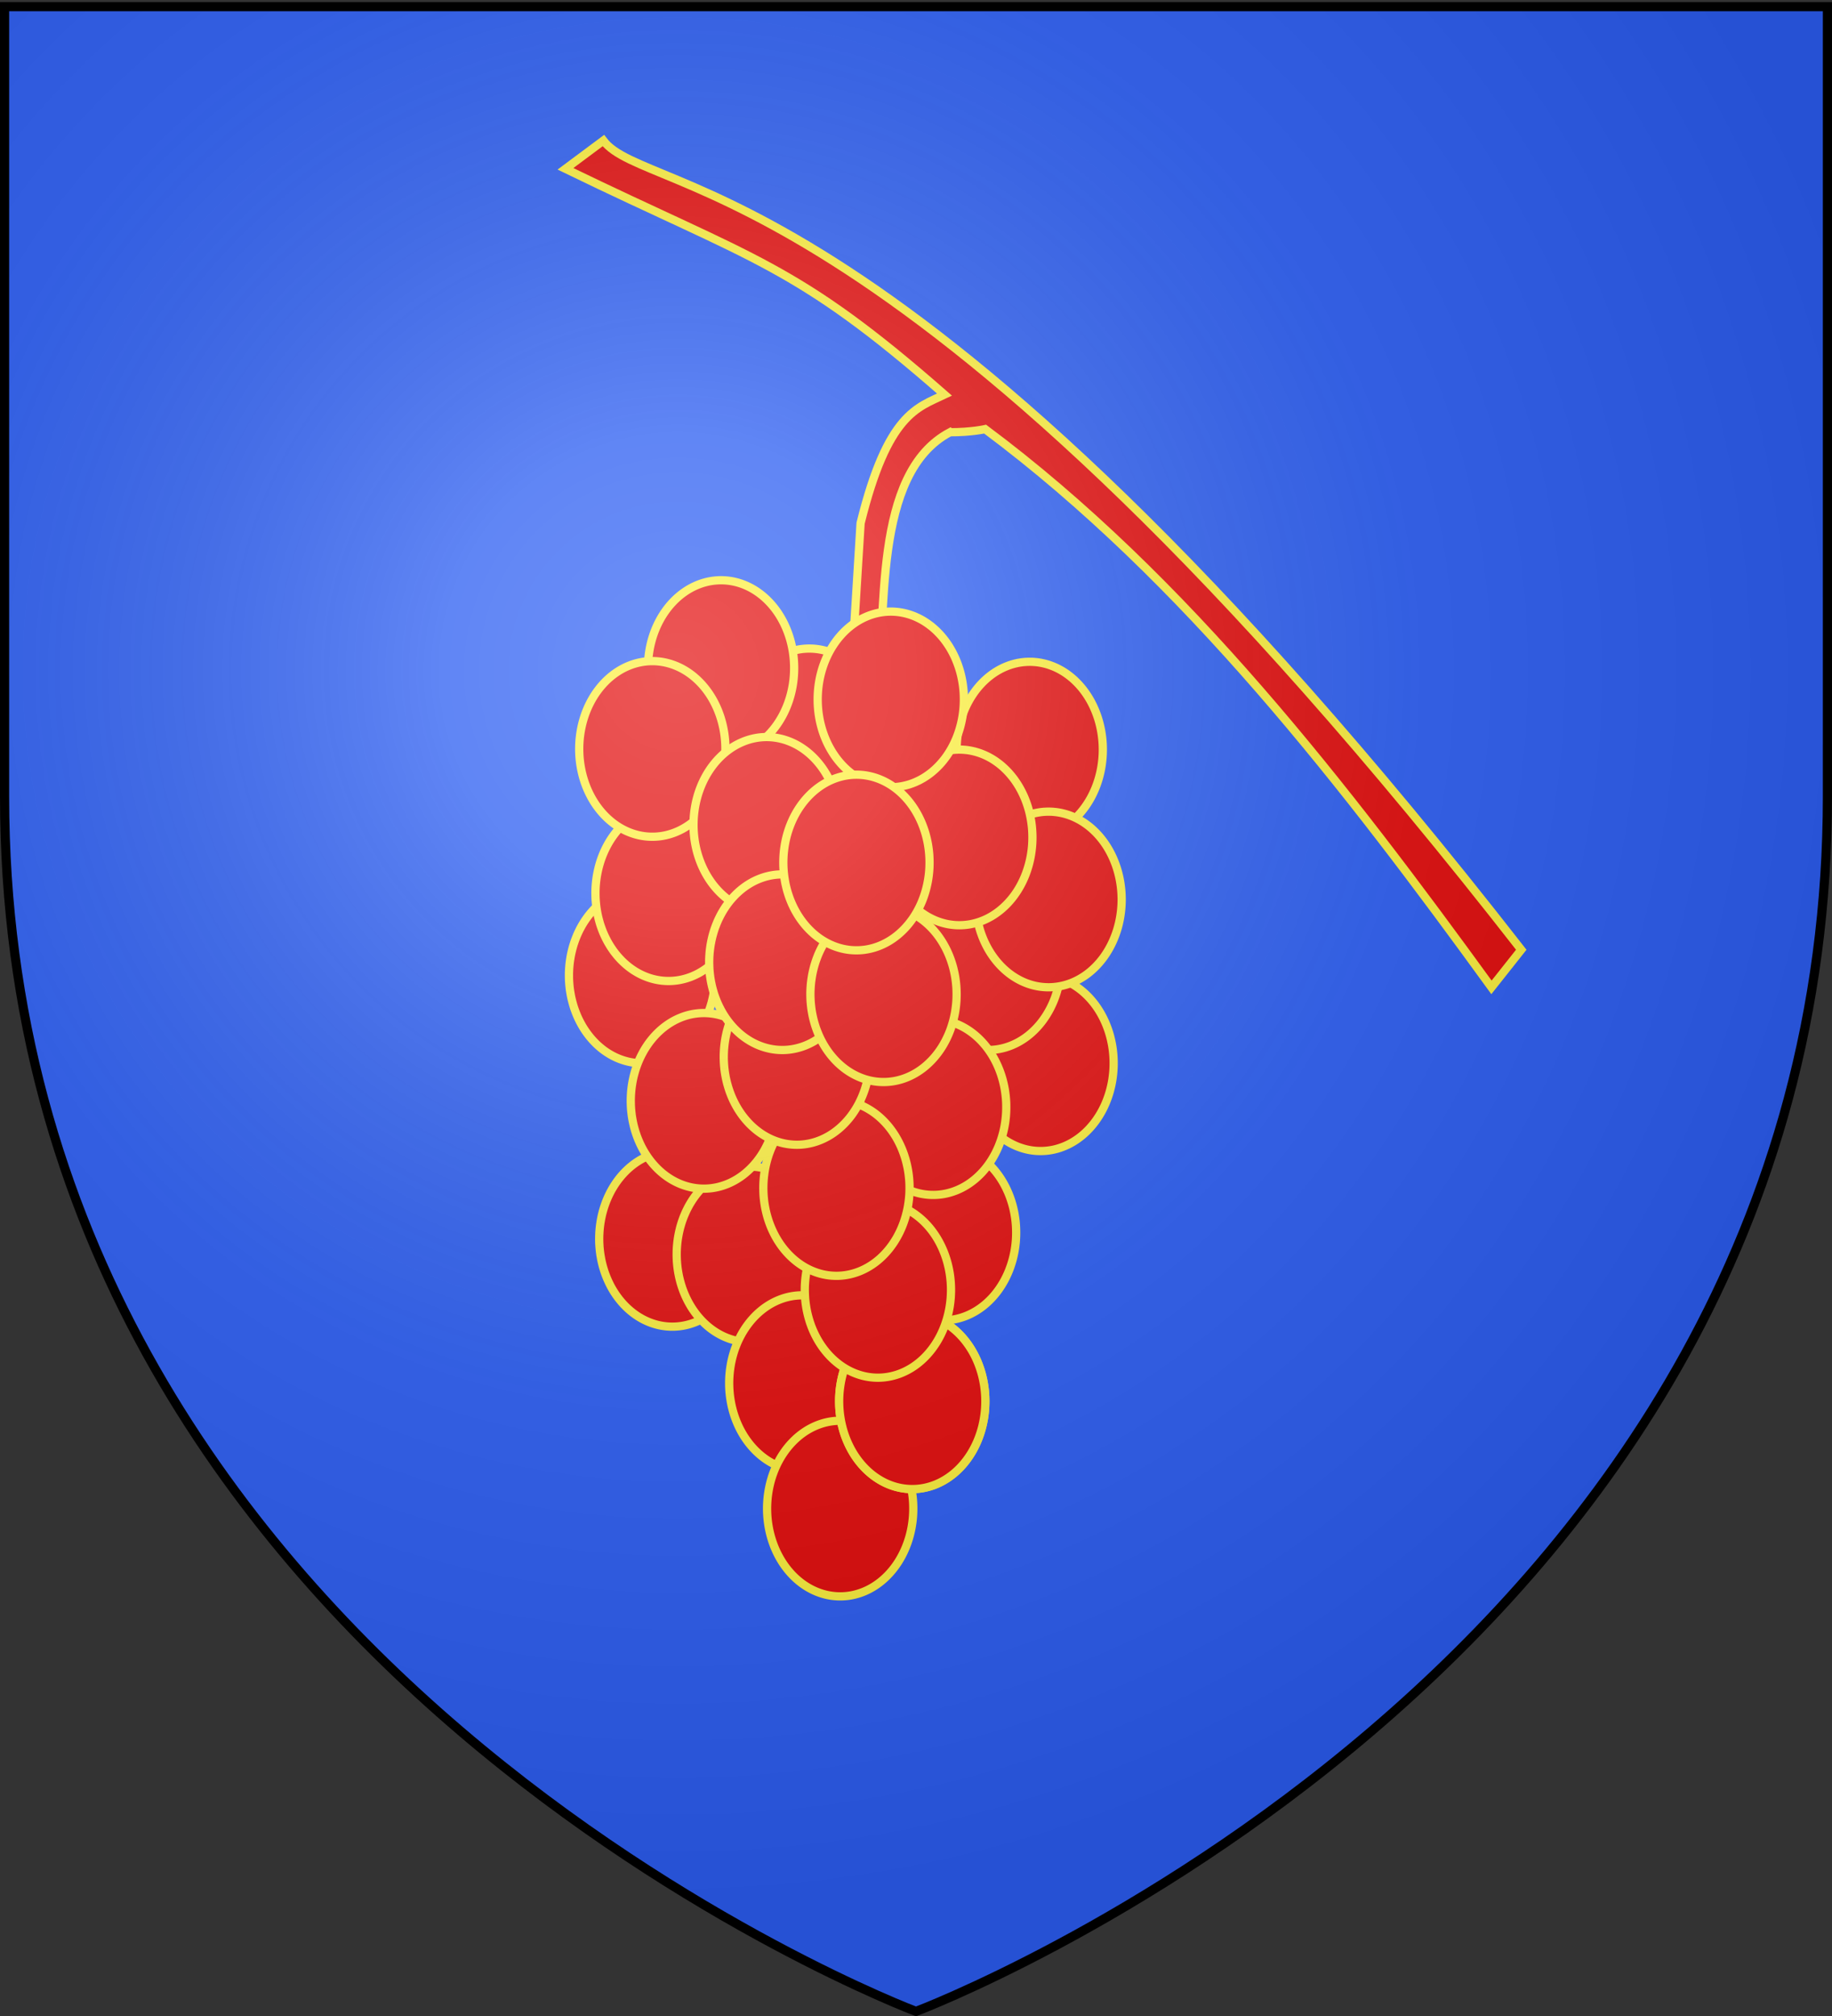 <svg xmlns="http://www.w3.org/2000/svg" xmlns:xlink="http://www.w3.org/1999/xlink" height="660" width="600" version="1.0" style="display:inline"><rect width="100%" height="100%" fill="#333333" stroke="none"/><defs><radialGradient r="300" fy="226.331" fx="221.445" cy="226.331" cx="221.445" gradientTransform="matrix(1.353 0 0 1.349 -77.63 -85.747)" gradientUnits="userSpaceOnUse" id="b" xlink:href="#a"/><linearGradient id="a"><stop offset="0" style="stop-color:white;stop-opacity:.314"/><stop style="stop-color:white;stop-opacity:.251" offset=".19"/><stop offset=".6" style="stop-color:#6b6b6b;stop-opacity:.125"/><stop offset="1" style="stop-color:black;stop-opacity:.125"/></linearGradient></defs><g style="display:inline"><path d="M300 658.5s298.5-112.32 298.5-397.772V2.176H1.5v258.552C1.5 546.18 300 658.5 300 658.5z" style="color:#000;fill:#2b5df2;fill-opacity:1;fill-rule:evenodd;stroke:none;marker:none;visibility:visible;display:inline;overflow:visible;enable-background:accumulate"/><g style="display:inline"><path d="M-175.1 482.032a7.613 9.141 0 1 0-.012.005" style="fill:#e20909;fill-opacity:1;fill-rule:evenodd;stroke:#fcef3c;stroke-width:.858;stroke-linecap:round;stroke-linejoin:round;stroke-miterlimit:4;stroke-opacity:1;stroke-dasharray:none;stroke-dashoffset:0" transform="matrix(3.145 0 0 3.145 768.84 -1169.507)"/><path d="M-172.513 473.543a7.613 9.141 0 1 0-.013.005M-157.851 457.22a7.613 9.141 0 1 0-.013.005M-134.73 458.526a7.613 9.141 0 1 0-.012.005" style="fill:#e20909;fill-opacity:1;fill-rule:evenodd;stroke:#fcef3c;stroke-width:.858;stroke-linecap:round;stroke-linejoin:round;stroke-miterlimit:4;stroke-opacity:1;stroke-dasharray:none;stroke-dashoffset:0" transform="matrix(3.145 0 0 3.145 768.84 -1169.507)"/><path d="M-166.874 450.038a7.613 9.141 0 1 0-.012.005" style="fill:#e20909;fill-opacity:1;fill-rule:evenodd;stroke:#fcef3c;stroke-width:.858;stroke-linecap:round;stroke-linejoin:round;stroke-miterlimit:4;stroke-opacity:1;stroke-dasharray:none;stroke-dashoffset:0" transform="matrix(3.145 0 0 3.145 768.84 -1169.507)"/><path d="M-174.205 458.526a7.613 9.141 0 1 0-.013.005M-133.602 491.173a7.613 9.141 0 1 0-.012.005" style="fill:#e20909;fill-opacity:1;fill-rule:evenodd;stroke:#fcef3c;stroke-width:.858;stroke-linecap:round;stroke-linejoin:round;stroke-miterlimit:4;stroke-opacity:1;stroke-dasharray:none;stroke-dashoffset:0" transform="matrix(3.145 0 0 3.145 768.84 -1169.507)"/><path d="M-139.241 480.726a7.613 9.141 0 1 0-.013.005" style="fill:#e20909;fill-opacity:1;fill-rule:evenodd;stroke:#fcef3c;stroke-width:.858;stroke-linecap:round;stroke-linejoin:round;stroke-miterlimit:4;stroke-opacity:1;stroke-dasharray:none;stroke-dashoffset:0" transform="matrix(3.145 0 0 3.145 768.84 -1169.507)"/><path d="M-132.941 474.196a7.613 9.141 0 1 0-.013.005" style="fill:#e20909;fill-opacity:1;fill-rule:evenodd;stroke:#fcef3c;stroke-width:.858;stroke-linecap:round;stroke-linejoin:round;stroke-miterlimit:4;stroke-opacity:1;stroke-dasharray:none;stroke-dashoffset:0" transform="matrix(3.145 0 0 3.145 768.84 -1169.507)"/><path d="M-145.54 416.858c2.256 0 3.665-.326 3.665-.326 20.94 15.605 37.686 37.383 52.728 58.111l3.102-3.917c-64.19-82.349-91.006-78.14-95.587-84.23l-3.947 2.939c19.774 9.597 23.948 9.905 39.475 23.505-2.82 1.35-5.921 1.954-8.741 13.386l-1.128 18.282h2.82c1.097-8.74-.526-23.444 7.613-27.75z" style="fill:#e20909;fill-opacity:1;fill-rule:evenodd;stroke:#fcef3c;stroke-width:.858;stroke-linecap:butt;stroke-linejoin:miter;stroke-miterlimit:4;stroke-opacity:1;stroke-dasharray:none" transform="matrix(3.145 0 0 3.145 768.84 -1169.507)"/><path d="M-162.129 466.361a7.613 9.141 0 1 0-.012.005M-142.061 467.667a7.613 9.141 0 1 0-.012.005" style="fill:#e20909;fill-opacity:1;fill-rule:evenodd;stroke:#fcef3c;stroke-width:.858;stroke-linecap:round;stroke-linejoin:round;stroke-miterlimit:4;stroke-opacity:1;stroke-dasharray:none;stroke-dashoffset:0" transform="matrix(3.145 0 0 3.145 768.84 -1169.507)"/><path d="M-149.199 453.302a7.613 9.141 0 1 0-.012.005M-171.95 509.455a7.613 9.141 0 1 0-.012.005" style="fill:#e20909;fill-opacity:1;fill-rule:evenodd;stroke:#fcef3c;stroke-width:.858;stroke-linecap:round;stroke-linejoin:round;stroke-miterlimit:4;stroke-opacity:1;stroke-dasharray:none;stroke-dashoffset:0" transform="matrix(3.145 0 0 3.145 768.84 -1169.507)"/><path d="M-164.054 511.143a7.613 9.141 0 1 0-.013.005" style="fill:#e20909;fill-opacity:1;fill-rule:evenodd;stroke:#fcef3c;stroke-width:.858;stroke-linecap:round;stroke-linejoin:round;stroke-miterlimit:4;stroke-opacity:1;stroke-dasharray:none;stroke-dashoffset:0" transform="matrix(3.145 0 0 3.145 768.84 -1169.507)"/><path d="M-168.663 495.09a7.613 9.141 0 1 0-.012.005M-143.753 508.802a7.613 9.141 0 1 0-.012.005" style="fill:#e20909;fill-opacity:1;fill-rule:evenodd;stroke:#fcef3c;stroke-width:.858;stroke-linecap:round;stroke-linejoin:round;stroke-miterlimit:4;stroke-opacity:1;stroke-dasharray:none;stroke-dashoffset:0" transform="matrix(3.145 0 0 3.145 768.84 -1169.507)"/><path d="M-144.784 495.743a7.613 9.141 0 1 0-.012.005M-158.415 524.473a7.613 9.141 0 1 0-.012.005" style="fill:#e20909;fill-opacity:1;fill-rule:evenodd;stroke:#fcef3c;stroke-width:.858;stroke-linecap:round;stroke-linejoin:round;stroke-miterlimit:4;stroke-opacity:1;stroke-dasharray:none;stroke-dashoffset:0" transform="matrix(3.145 0 0 3.145 768.84 -1169.507)"/><path d="M-154.468 537.531a7.613 9.141 0 1 0-.012.005" style="fill:#e20909;fill-opacity:1;fill-rule:evenodd;stroke:#fcef3c;stroke-width:.858;stroke-linecap:round;stroke-linejoin:round;stroke-miterlimit:4;stroke-opacity:1;stroke-dasharray:none;stroke-dashoffset:0" transform="matrix(3.145 0 0 3.145 768.84 -1169.507)"/><path d="M-147.136 526.431a7.613 9.141 0 1 0-.013.005" style="fill:#e20909;fill-opacity:1;fill-rule:evenodd;stroke:#fcef3c;stroke-width:.858;stroke-linecap:round;stroke-linejoin:round;stroke-miterlimit:4;stroke-opacity:1;stroke-dasharray:none;stroke-dashoffset:0" transform="matrix(3.145 0 0 3.145 768.84 -1169.507)"/><path d="M-147.136 526.431a7.613 9.141 0 1 0-.013.005" style="fill:#e20909;fill-opacity:1;fill-rule:evenodd;stroke:#fcef3c;stroke-width:.858;stroke-linecap:round;stroke-linejoin:round;stroke-miterlimit:4;stroke-opacity:1;stroke-dasharray:none;stroke-dashoffset:0" transform="matrix(3.145 0 0 3.145 768.84 -1169.507)"/><path d="M-150.713 514.837a7.613 9.141 0 1 0-.013.005" style="fill:#e20909;fill-opacity:1;fill-rule:evenodd;stroke:#fcef3c;stroke-width:.858;stroke-linecap:round;stroke-linejoin:round;stroke-miterlimit:4;stroke-opacity:1;stroke-dasharray:none;stroke-dashoffset:0" transform="matrix(3.145 0 0 3.145 768.84 -1169.507)"/><path d="M-155.031 504.232a7.613 9.141 0 1 0-.013.005" style="fill:#e20909;fill-opacity:1;fill-rule:evenodd;stroke:#fcef3c;stroke-width:.858;stroke-linecap:round;stroke-linejoin:round;stroke-miterlimit:4;stroke-opacity:1;stroke-dasharray:none;stroke-dashoffset:0" transform="matrix(3.145 0 0 3.145 768.84 -1169.507)"/><path d="M-158.979 490.52a7.613 9.141 0 1 0-.012.005" style="fill:#e20909;fill-opacity:1;fill-rule:evenodd;stroke:#fcef3c;stroke-width:.858;stroke-linecap:round;stroke-linejoin:round;stroke-miterlimit:4;stroke-opacity:1;stroke-dasharray:none;stroke-dashoffset:0" transform="matrix(3.145 0 0 3.145 768.84 -1169.507)"/><path d="M-160.67 480.726a7.613 9.141 0 1 0-.013.005" style="fill:#e20909;fill-opacity:1;fill-rule:evenodd;stroke:#fcef3c;stroke-width:.858;stroke-linecap:round;stroke-linejoin:round;stroke-miterlimit:4;stroke-opacity:1;stroke-dasharray:none;stroke-dashoffset:0" transform="matrix(3.145 0 0 3.145 768.84 -1169.507)"/><path d="M-149.956 483.99a7.613 9.141 0 1 0-.012.005" style="fill:#e20909;fill-opacity:1;fill-rule:evenodd;stroke:#fcef3c;stroke-width:.858;stroke-linecap:round;stroke-linejoin:round;stroke-miterlimit:4;stroke-opacity:1;stroke-dasharray:none;stroke-dashoffset:0" transform="matrix(3.145 0 0 3.145 768.84 -1169.507)"/><path d="M-152.776 470.279a7.613 9.141 0 1 0-.012.005" style="fill:#e20909;fill-opacity:1;fill-rule:evenodd;stroke:#fcef3c;stroke-width:.858;stroke-linecap:round;stroke-linejoin:round;stroke-miterlimit:4;stroke-opacity:1;stroke-dasharray:none;stroke-dashoffset:0" transform="matrix(3.145 0 0 3.145 768.84 -1169.507)"/></g></g><g style="display:inline"><path style="fill:url(#b);fill-opacity:1;fill-rule:evenodd;stroke:none" d="M300 658.5s298.5-112.32 298.5-397.772V2.176H1.5v258.552C1.5 546.18 300 658.5 300 658.5z"/></g><g style="display:inline"><path style="fill:none;stroke:#000;stroke-width:3;stroke-linecap:butt;stroke-linejoin:miter;stroke-miterlimit:4;stroke-opacity:1;stroke-dasharray:none" d="M300 658.5S1.5 546.18 1.5 260.728V2.176h597v258.552C598.5 546.18 300 658.5 300 658.5z"/></g></svg>